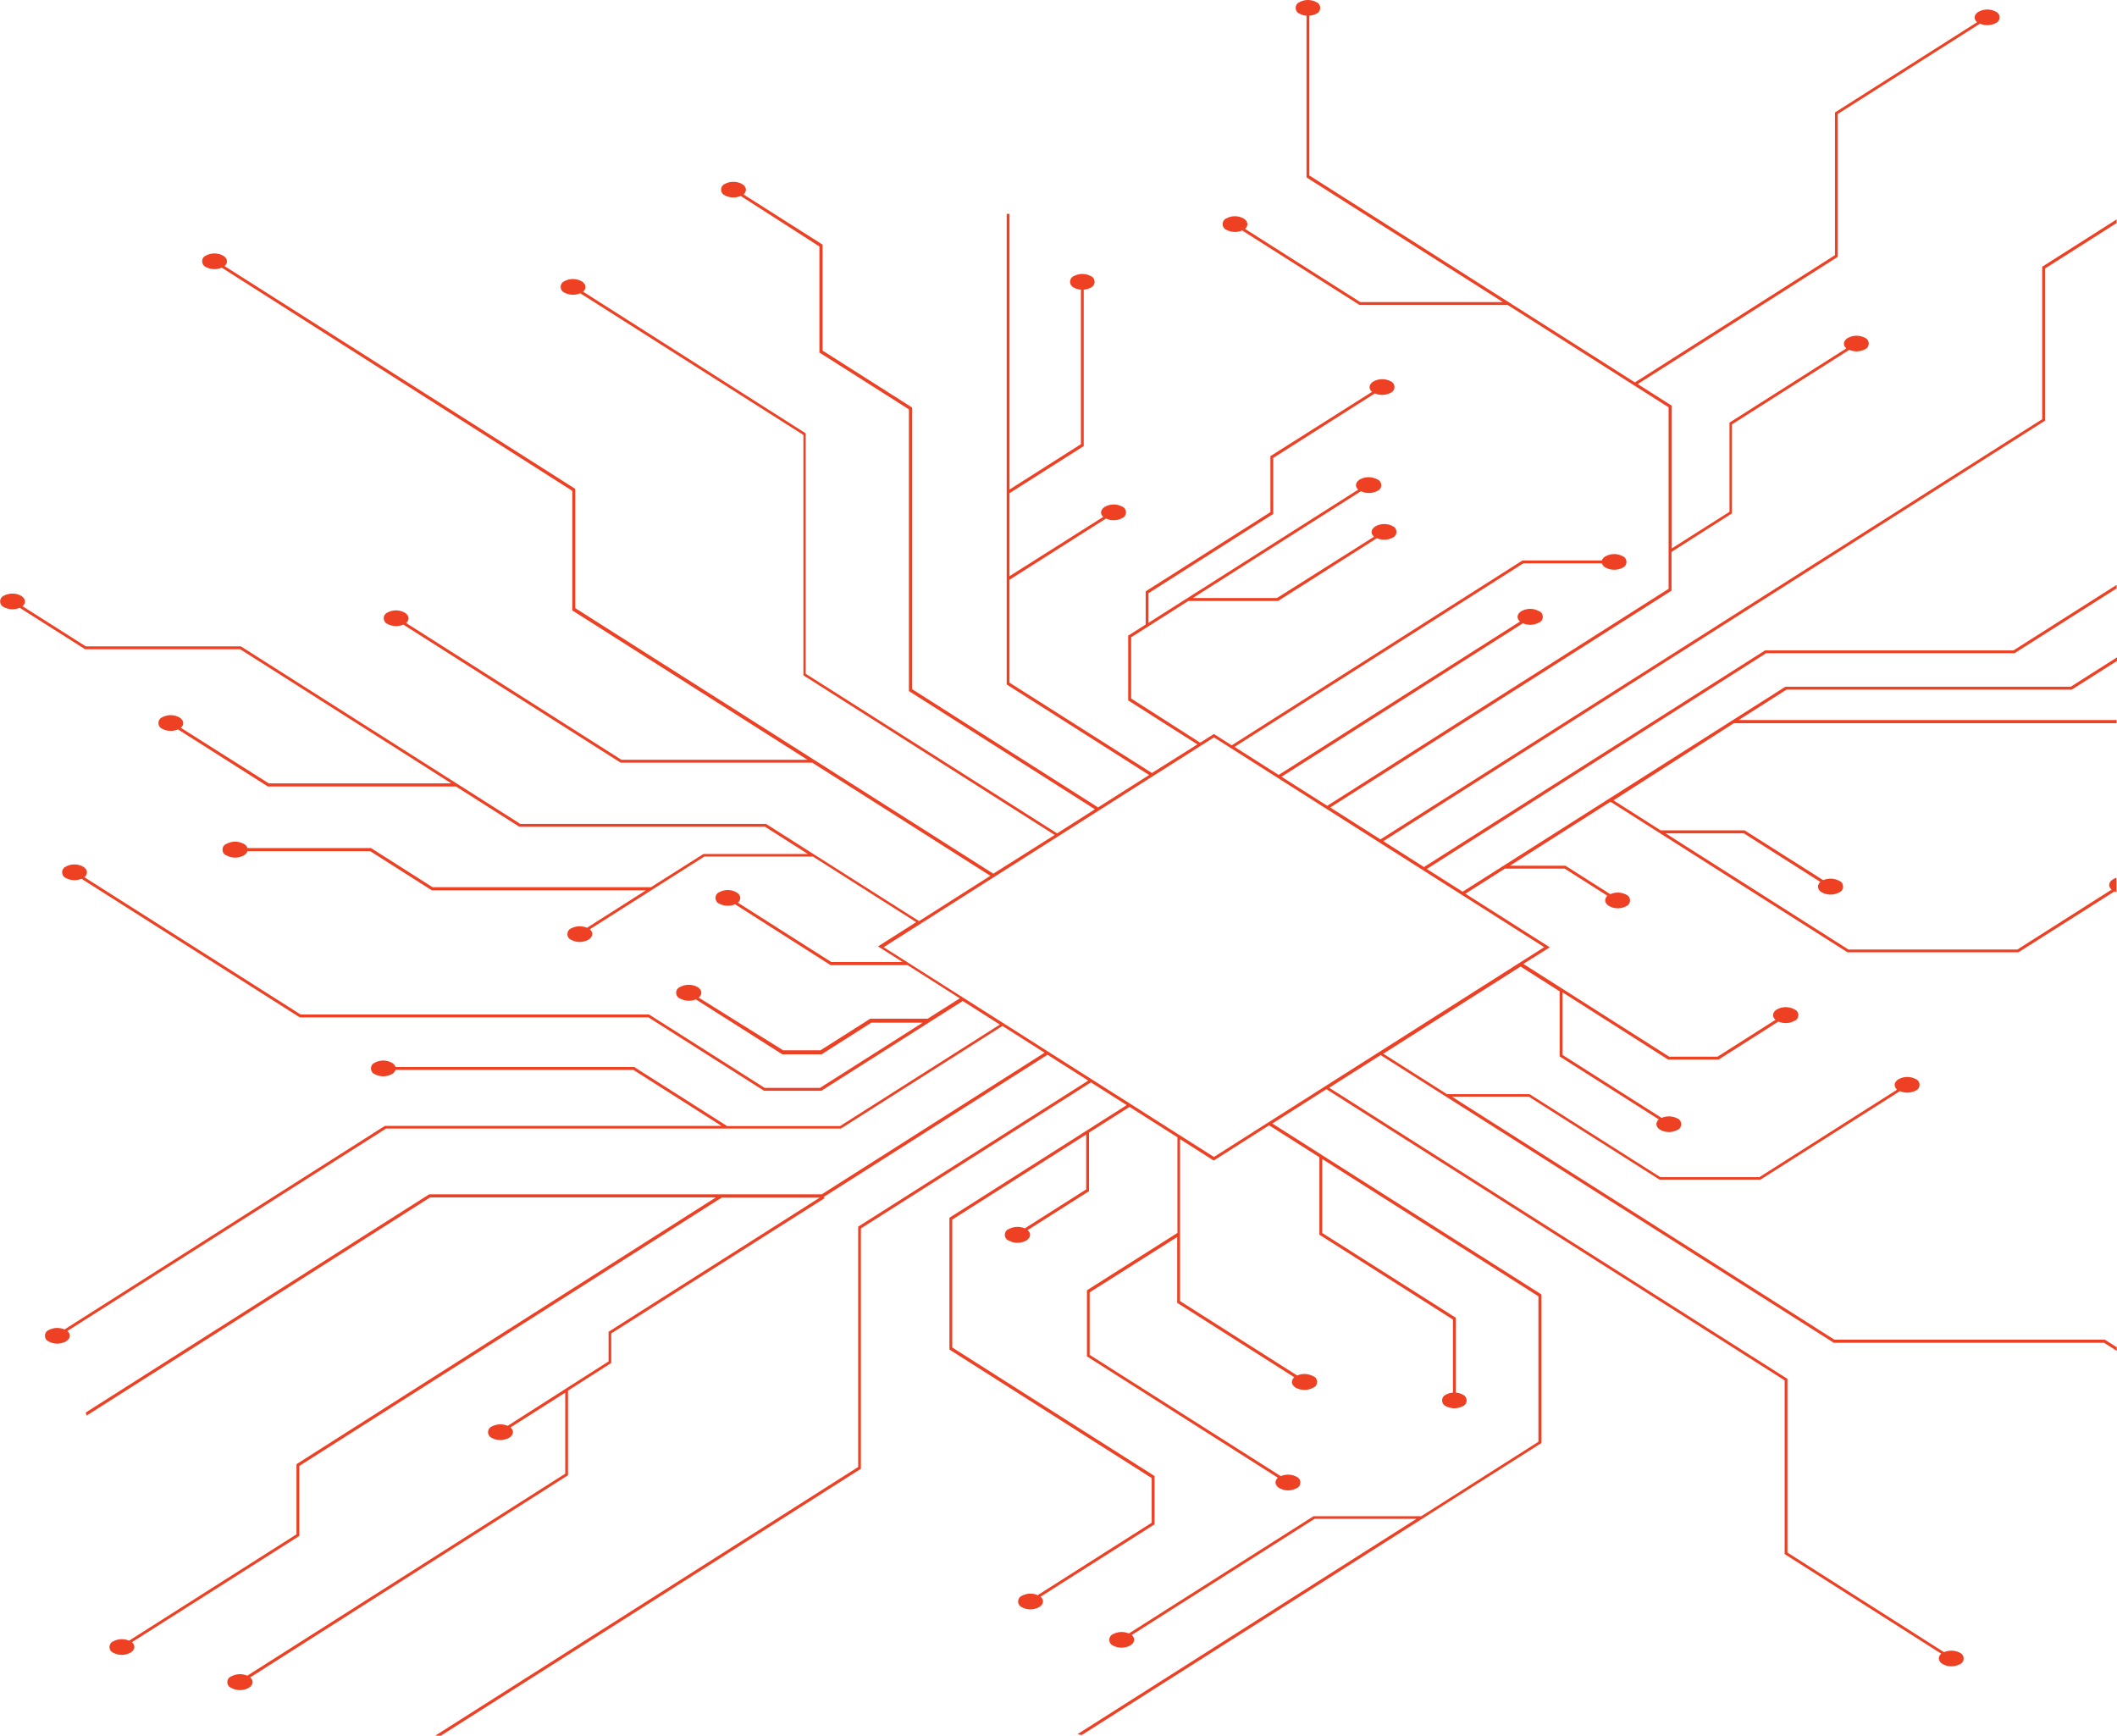 <svg width="988" height="810" viewBox="0 0 988 810" fill="none" xmlns="http://www.w3.org/2000/svg">
<path fill-rule="evenodd" clip-rule="evenodd" d="M987.837 102.393L953.084 124.494V195.627L644.271 391.725L620.805 376.827L780.093 275.641V257.567L808.252 239.623V198.08L863.022 163.275C864.238 163.798 865.541 164.037 866.846 163.974C868.151 163.912 869.43 163.551 870.601 162.913C871.059 162.695 871.448 162.334 871.722 161.876C871.995 161.417 872.141 160.88 872.141 160.332C872.141 159.783 871.995 159.246 871.722 158.787C871.448 158.329 871.059 157.968 870.601 157.75C869.312 157.037 867.89 156.665 866.448 156.665C865.005 156.665 863.583 157.037 862.294 157.75C860.229 159.066 859.948 161.106 861.684 162.578L807.149 197.227V238.848L780.21 255.941V189.327L779.882 189.12L764.324 179.231L857.695 119.847V53.181L924.033 11.044C925.25 11.567 926.552 11.805 927.858 11.743C929.163 11.681 930.442 11.319 931.613 10.682C932.079 10.473 932.478 10.116 932.759 9.656C933.04 9.196 933.19 8.654 933.19 8.1C933.19 7.546 933.04 7.005 932.759 6.545C932.478 6.085 932.079 5.728 931.613 5.518C930.324 4.805 928.902 4.434 927.459 4.434C926.017 4.434 924.594 4.805 923.306 5.518C921.241 6.835 920.959 8.901 922.719 10.347L856.381 52.484V119.072L763.009 178.457L611.067 81.892V7.326C612.29 7.264 613.484 6.902 614.564 6.267C615.03 6.058 615.429 5.7 615.71 5.241C615.991 4.781 616.141 4.239 616.141 3.685C616.141 3.131 615.991 2.589 615.71 2.13C615.429 1.67 615.03 1.312 614.564 1.103C613.278 0.378 611.854 0 610.41 0C608.965 0 607.542 0.378 606.257 1.103C605.79 1.312 605.391 1.67 605.11 2.13C604.829 2.589 604.679 3.131 604.679 3.685C604.679 4.239 604.829 4.781 605.11 5.241C605.391 5.7 605.79 6.058 606.257 6.267C607.338 6.896 608.531 7.257 609.753 7.326V82.77L610.081 83.002L701.411 140.993H634.862L581.054 106.808C582.72 105.362 582.532 103.322 580.444 102.005C579.163 101.281 577.743 100.903 576.302 100.903C574.862 100.903 573.442 101.281 572.16 102.005C571.694 102.215 571.295 102.572 571.014 103.032C570.733 103.492 570.583 104.033 570.583 104.587C570.583 105.141 570.733 105.683 571.014 106.143C571.295 106.603 571.694 106.96 572.16 107.169C573.33 107.811 574.608 108.177 575.913 108.243C577.218 108.31 578.522 108.076 579.74 107.557L634.51 142.335H703.641L778.732 190.076V274.789L619.421 376.053L598.067 362.498L710.704 290.875C711.92 291.398 713.223 291.636 714.528 291.574C715.833 291.512 717.112 291.15 718.283 290.513C718.789 290.329 719.228 289.974 719.54 289.498C719.851 289.023 720.019 288.452 720.019 287.867C720.019 287.281 719.851 286.71 719.54 286.235C719.228 285.76 718.789 285.405 718.283 285.22C716.999 284.507 715.58 284.136 714.142 284.136C712.703 284.136 711.284 284.507 710 285.22C707.911 286.537 707.653 288.577 709.39 290.048L596.753 361.646L576.15 348.555L710.938 262.886H747.592C747.89 263.726 748.458 264.415 749.188 264.823C750.477 265.536 751.899 265.907 753.341 265.907C754.784 265.907 756.206 265.536 757.495 264.823C757.961 264.613 758.36 264.256 758.641 263.796C758.922 263.336 759.072 262.795 759.072 262.241C759.072 261.687 758.922 261.145 758.641 260.685C758.36 260.226 757.961 259.868 757.495 259.659C756.206 258.946 754.784 258.575 753.341 258.575C751.899 258.575 750.477 258.946 749.188 259.659C748.465 260.064 747.898 260.742 747.592 261.569H710.68H710.516L574.836 347.832L566.529 342.539L566.2 342.746L560.122 346.593L527.904 325.989V297.407L554.584 280.469H596.471L642.582 251.164C643.802 251.691 645.109 251.932 646.418 251.869C647.728 251.807 649.011 251.444 650.185 250.803C650.642 250.584 651.032 250.224 651.305 249.765C651.579 249.306 651.725 248.77 651.725 248.221C651.725 247.672 651.579 247.135 651.305 246.677C651.032 246.218 650.642 245.857 650.185 245.639C648.896 244.926 647.474 244.555 646.031 244.555C644.589 244.555 643.167 244.926 641.878 245.639C639.789 246.956 639.531 248.995 641.268 250.467L595.955 279.101H556.673L635.143 229.244C636.371 229.821 637.697 230.104 639.033 230.073C640.368 230.042 641.682 229.697 642.887 229.063C643.392 228.878 643.832 228.523 644.143 228.048C644.455 227.573 644.623 227.002 644.623 226.416C644.623 225.831 644.455 225.26 644.143 224.785C643.832 224.309 643.392 223.954 642.887 223.77C641.598 223.057 640.176 222.686 638.733 222.686C637.291 222.686 635.869 223.057 634.58 223.77C632.562 225.061 632.233 227.049 633.876 228.495L535.999 290.668V276.829L594.218 239.83V213.7L641.643 183.595C642.862 184.114 644.165 184.348 645.47 184.281C646.775 184.215 648.054 183.849 649.223 183.208C649.689 182.998 650.088 182.641 650.369 182.181C650.65 181.721 650.8 181.18 650.8 180.626C650.8 180.072 650.65 179.53 650.369 179.07C650.088 178.61 649.689 178.253 649.223 178.044C647.934 177.331 646.512 176.959 645.069 176.959C643.627 176.959 642.204 177.331 640.916 178.044C638.851 179.36 638.569 181.4 640.329 182.872L592.904 212.874V239.003L534.685 275.977V291.468L526.519 296.632V326.867L558.832 347.393L537.595 360.742L471.116 318.579V270.58L516.171 241.973C517.402 242.548 518.733 242.82 520.071 242.771C521.408 242.722 522.72 242.353 523.914 241.689C524.38 241.479 524.78 241.122 525.061 240.662C525.341 240.202 525.491 239.661 525.491 239.107C525.491 238.553 525.341 238.011 525.061 237.551C524.78 237.091 524.38 236.734 523.914 236.525C522.629 235.8 521.205 235.422 519.761 235.422C518.316 235.422 516.893 235.8 515.607 236.525C513.589 237.816 513.261 239.778 514.88 241.224L471.116 268.902V230.173L505.775 208.175V135.158C507 135.113 508.198 134.75 509.271 134.099C509.738 133.89 510.137 133.532 510.418 133.073C510.699 132.613 510.849 132.071 510.849 131.517C510.849 130.963 510.699 130.421 510.418 129.962C510.137 129.502 509.738 129.144 509.271 128.935C507.983 128.222 506.56 127.851 505.118 127.851C503.676 127.851 502.253 128.222 500.964 128.935C500.498 129.144 500.099 129.502 499.818 129.962C499.537 130.421 499.387 130.963 499.387 131.517C499.387 132.071 499.537 132.613 499.818 133.073C500.099 133.532 500.498 133.89 500.964 134.099C502.035 134.757 503.235 135.12 504.461 135.158V207.297L471.139 228.469V99.811H469.825V319.431L536.304 361.671L512.463 376.802L425.639 321.6V190.153L383.893 163.611V114.166L347.004 90.748C348.67 89.276 348.482 87.237 346.417 85.92C345.129 85.207 343.706 84.836 342.264 84.836C340.822 84.836 339.399 85.207 338.11 85.92C337.644 86.129 337.245 86.487 336.964 86.947C336.683 87.406 336.533 87.948 336.533 88.502C336.533 89.056 336.683 89.597 336.964 90.057C337.245 90.517 337.644 90.874 338.11 91.084C339.281 91.721 340.56 92.082 341.865 92.145C343.171 92.207 344.473 91.969 345.69 91.445L382.414 115.018V164.514L424.184 191.031V322.503L511.008 377.68L493.338 388.911L376.008 314.422V202.211L375.68 202.004L272.124 136.113C273.79 134.667 273.602 132.627 271.537 131.311C270.252 130.585 268.828 130.207 267.384 130.207C265.939 130.207 264.516 130.585 263.23 131.311C262.764 131.52 262.365 131.877 262.084 132.337C261.803 132.797 261.653 133.338 261.653 133.892C261.653 134.447 261.803 134.988 262.084 135.448C262.365 135.908 262.764 136.265 263.23 136.474C264.4 137.116 265.678 137.482 266.983 137.548C268.288 137.615 269.592 137.381 270.81 136.862L374.952 202.985V315.145L375.281 315.377L492.212 389.66L463.583 407.733L268.463 283.8V228.133L268.135 227.927L104.811 124.184C106.477 122.713 106.29 120.673 104.225 119.356C102.936 118.643 101.514 118.272 100.071 118.272C98.629 118.272 97.206 118.643 95.918 119.356C95.451 119.565 95.052 119.923 94.772 120.383C94.491 120.842 94.341 121.384 94.341 121.938C94.341 122.492 94.491 123.034 94.772 123.493C95.052 123.953 95.451 124.311 95.918 124.52C97.087 125.161 98.365 125.527 99.67 125.594C100.975 125.661 102.279 125.427 103.497 124.907L267.079 229.063V284.859L267.407 285.065L376.829 354.571H290.005L189.547 290.745C191.213 289.3 191.025 287.26 188.96 285.943C187.675 285.218 186.251 284.84 184.807 284.84C183.363 284.84 181.939 285.218 180.653 285.943C180.187 286.152 179.788 286.51 179.507 286.97C179.226 287.429 179.076 287.971 179.076 288.525C179.076 289.079 179.226 289.621 179.507 290.08C179.788 290.54 180.187 290.898 180.653 291.107C181.823 291.748 183.101 292.114 184.406 292.181C185.711 292.248 187.015 292.014 188.233 291.494L289.653 355.914H379.082L462.199 408.714L428.924 429.861L357.493 384.496H242.815L112.391 301.641H40.022L10.525 282.922C12.191 281.45 12.003 279.411 9.938 278.094C8.65 277.381 7.227 277.01 5.785 277.01C4.342 277.01 2.92 277.381 1.631 278.094C1.165 278.303 0.766 278.661 0.485 279.12C0.204 279.58 0.054 280.122 0.054 280.676C0.054 281.23 0.204 281.771 0.485 282.231C0.766 282.691 1.165 283.049 1.631 283.258C2.801 283.899 4.079 284.265 5.384 284.332C6.689 284.398 7.993 284.165 9.211 283.645L39.717 302.984H112.086L210.643 365.596H125.461L84.396 339.647C86.062 338.202 85.874 336.162 83.809 334.845C82.524 334.12 81.1 333.742 79.656 333.742C78.211 333.742 76.788 334.12 75.502 334.845C75.036 335.054 74.637 335.412 74.356 335.872C74.075 336.331 73.925 336.873 73.925 337.427C73.925 337.981 74.075 338.523 74.356 338.982C74.637 339.442 75.036 339.8 75.502 340.009C76.672 340.65 77.95 341.016 79.255 341.083C80.56 341.15 81.864 340.916 83.082 340.396L125.039 367.042H212.802L242.393 385.838H357.071L377.04 398.542H328.442H328.278L303.827 414.033H201.867L173.144 395.779H115.512C115.188 394.956 114.616 394.281 113.893 393.868C112.604 393.155 111.182 392.784 109.739 392.784C108.297 392.784 106.874 393.155 105.586 393.868C105.08 394.053 104.641 394.408 104.329 394.883C104.018 395.358 103.85 395.929 103.85 396.515C103.85 397.101 104.018 397.672 104.329 398.147C104.641 398.622 105.08 398.977 105.586 399.161C106.874 399.874 108.297 400.246 109.739 400.246C111.182 400.246 112.604 399.874 113.893 399.161C114.619 398.74 115.191 398.056 115.512 397.225H172.792L201.515 415.479H301.48L273.954 432.985C272.738 432.461 271.435 432.223 270.13 432.285C268.825 432.348 267.546 432.709 266.375 433.346C265.909 433.555 265.51 433.913 265.229 434.373C264.948 434.832 264.798 435.374 264.798 435.928C264.798 436.482 264.948 437.024 265.229 437.484C265.51 437.943 265.909 438.301 266.375 438.51C267.663 439.223 269.086 439.594 270.528 439.594C271.971 439.594 273.393 439.223 274.682 438.51C276.747 437.193 277.028 435.154 275.268 433.682L328.724 399.729H379.387L427.586 430.351L409.776 441.66L410.761 442.28L421.227 448.941H387.929L344.376 421.263C346.042 419.817 345.854 417.777 343.789 416.46C342.504 415.735 341.08 415.357 339.636 415.357C338.191 415.357 336.768 415.735 335.482 416.46C335.016 416.67 334.617 417.027 334.336 417.487C334.055 417.947 333.905 418.488 333.905 419.042C333.905 419.596 334.055 420.138 334.336 420.598C334.617 421.058 335.016 421.415 335.482 421.624C336.652 422.266 337.93 422.631 339.235 422.698C340.54 422.765 341.843 422.531 343.062 422.011L387.647 450.413H423.574L447.955 465.905L432.96 475.406H406.326H406.162L382.93 490.149H365.495L326.096 465.569C327.856 464.097 327.715 462.006 325.603 460.663C324.314 459.95 322.892 459.579 321.45 459.579C320.007 459.579 318.585 459.95 317.296 460.663C316.791 460.848 316.351 461.203 316.039 461.678C315.728 462.153 315.56 462.724 315.56 463.31C315.56 463.896 315.728 464.466 316.039 464.941C316.351 465.417 316.791 465.772 317.296 465.956C318.443 466.584 319.695 466.947 320.974 467.022C322.253 467.098 323.533 466.884 324.735 466.395L365.12 492.034H383.283H383.423L406.655 477.265H430.59L382.696 507.706H356.883L302.911 473.444H140.292L39.388 409.386C41.125 407.914 40.984 405.823 38.872 404.506C37.587 403.781 36.163 403.403 34.718 403.403C33.274 403.403 31.85 403.781 30.565 404.506C30.099 404.715 29.7 405.073 29.419 405.532C29.138 405.992 28.988 406.534 28.988 407.088C28.988 407.642 29.138 408.183 29.419 408.643C29.7 409.103 30.099 409.46 30.565 409.67C31.718 410.305 32.978 410.672 34.266 410.747C35.554 410.823 36.842 410.605 38.05 410.109L139.916 474.786H302.63L356.602 509.049H383.189H383.329L449.316 467.144L466.634 478.143L392.059 525.522H339.354L295.965 497.946H184.619C184.295 497.124 183.723 496.449 183 496.036C181.715 495.311 180.291 494.933 178.847 494.933C177.402 494.933 175.978 495.311 174.693 496.036C174.227 496.245 173.828 496.602 173.547 497.062C173.266 497.522 173.116 498.064 173.116 498.618C173.116 499.172 173.266 499.713 173.547 500.173C173.828 500.633 174.227 500.99 174.693 501.2C175.978 501.925 177.402 502.303 178.847 502.303C180.291 502.303 181.715 501.925 183 501.2C183.723 500.794 184.29 500.116 184.596 499.289H295.59L336.702 525.418H179.809H179.644L30.119 620.434C28.902 619.91 27.6 619.672 26.295 619.734C24.989 619.797 23.71 620.158 22.54 620.795C22.073 621.005 21.674 621.362 21.393 621.822C21.112 622.282 20.962 622.823 20.962 623.377C20.962 623.931 21.112 624.473 21.393 624.933C21.674 625.392 22.073 625.75 22.54 625.959C23.825 626.684 25.249 627.062 26.693 627.062C28.137 627.062 29.561 626.684 30.846 625.959C32.911 624.668 33.193 622.603 31.433 621.157L180.161 526.683H392.293H392.458L467.83 478.788L487.495 491.285L383.517 557.357H200.482H200.318L39.998 659.215L40.397 660.635L200.74 558.803H334.098L138.368 683.304V716.043L60.249 765.668C59.031 765.148 57.728 764.915 56.422 764.982C55.117 765.048 53.839 765.414 52.67 766.055C52.204 766.265 51.804 766.622 51.524 767.082C51.243 767.542 51.093 768.083 51.093 768.637C51.093 769.191 51.243 769.733 51.524 770.193C51.804 770.653 52.204 771.01 52.67 771.219C53.959 771.932 55.381 772.304 56.823 772.304C58.266 772.304 59.688 771.932 60.977 771.219C63.042 769.902 63.323 767.863 61.563 766.391L139.682 716.792V684.13L336.796 558.906H382.579L284.021 621.518V635.332L236.925 665.411C235.707 664.892 234.403 664.658 233.098 664.725C231.793 664.791 230.515 665.157 229.345 665.798C228.879 666.008 228.48 666.365 228.199 666.825C227.918 667.285 227.768 667.826 227.768 668.38C227.768 668.935 227.918 669.476 228.199 669.936C228.48 670.396 228.879 670.753 229.345 670.962C230.631 671.687 232.055 672.066 233.499 672.066C234.943 672.066 236.367 671.687 237.652 670.962C239.717 669.646 239.999 667.606 238.239 666.16L263.794 649.919V687.745L115.418 782.012C114.201 781.488 112.899 781.25 111.594 781.312C110.288 781.375 109.009 781.736 107.838 782.373C107.333 782.558 106.893 782.913 106.582 783.388C106.27 783.863 106.103 784.434 106.103 785.02C106.103 785.606 106.27 786.177 106.582 786.652C106.893 787.127 107.333 787.482 107.838 787.666C109.127 788.379 110.549 788.75 111.992 788.75C113.434 788.75 114.857 788.379 116.145 787.666C118.21 786.349 118.492 784.31 116.732 782.838L265.084 688.468V648.99L285.265 636.08V622.293L384.761 559.216L384.432 558.596L488.88 492.24L507.887 504.298L400.506 572.461V684.621L203.134 810H205.762L401.774 685.447V573.287L509.131 505.124L525.839 515.736L443.097 568.304V629.806L443.426 630.013L537.501 689.785V710.621L484.304 744.419C483.085 743.899 481.782 743.665 480.477 743.732C479.172 743.799 477.893 744.164 476.724 744.806C476.258 745.015 475.859 745.373 475.578 745.832C475.297 746.292 475.147 746.834 475.147 747.388C475.147 747.942 475.297 748.483 475.578 748.943C475.859 749.403 476.258 749.761 476.724 749.97C478.01 750.695 479.433 751.073 480.878 751.073C482.322 751.073 483.746 750.695 485.031 749.97C487.096 748.653 487.378 746.613 485.618 745.167L538.815 711.37V688.829L538.487 688.623L444.411 628.851V569.156L506.925 529.446V555.059L478.273 573.262C477.056 572.738 475.754 572.5 474.448 572.562C473.143 572.625 471.864 572.986 470.693 573.623C470.188 573.808 469.748 574.163 469.437 574.638C469.125 575.113 468.957 575.684 468.957 576.27C468.957 576.855 469.125 577.426 469.437 577.901C469.748 578.377 470.188 578.732 470.693 578.916C471.982 579.629 473.404 580 474.847 580C476.289 580 477.712 579.629 479 578.916C481.065 577.599 481.347 575.56 479.587 574.088L508.239 555.885V528.568L527.153 516.562L549.516 530.763V575.379L507.277 602.154V633.008L507.605 633.214L596.377 689.63C594.735 691.076 594.922 693.115 596.987 694.432C598.273 695.157 599.696 695.535 601.141 695.535C602.585 695.535 604.009 695.157 605.294 694.432C605.761 694.223 606.16 693.866 606.441 693.406C606.721 692.946 606.871 692.404 606.871 691.85C606.871 691.296 606.721 690.755 606.441 690.295C606.16 689.835 605.761 689.478 605.294 689.268C604.125 688.627 602.847 688.261 601.542 688.194C600.237 688.128 598.933 688.362 597.715 688.881L508.544 632.285V603.109L549.398 577.289V608.015L604.051 642.742C602.385 644.214 602.572 646.253 604.637 647.57C605.926 648.283 607.348 648.654 608.791 648.654C610.233 648.654 611.656 648.283 612.944 647.57C613.45 647.385 613.889 647.03 614.201 646.555C614.512 646.08 614.68 645.509 614.68 644.924C614.68 644.338 614.512 643.767 614.201 643.292C613.889 642.817 613.45 642.462 612.944 642.277C611.773 641.64 610.494 641.278 609.189 641.216C607.884 641.154 606.582 641.392 605.365 641.916L550.712 607.188V531.615L566.435 541.607L566.763 541.401L592.294 525.16L615.76 540.058V576.205L678.086 615.812V649.919C676.86 649.96 675.661 650.323 674.59 650.978C674.123 651.187 673.724 651.545 673.443 652.005C673.162 652.465 673.012 653.006 673.012 653.56C673.012 654.114 673.162 654.656 673.443 655.116C673.724 655.575 674.123 655.933 674.59 656.142C675.878 656.855 677.301 657.226 678.743 657.226C680.185 657.226 681.608 656.855 682.896 656.142C683.363 655.933 683.762 655.575 684.043 655.116C684.324 654.656 684.474 654.114 684.474 653.56C684.474 653.006 684.324 652.465 684.043 652.005C683.762 651.545 683.363 651.187 682.896 650.978C681.823 650.327 680.625 649.964 679.4 649.919V614.96L617.074 575.405V540.884L717.978 604.942V672.847L663.279 707.6H613.132H612.991L526.848 762.311C525.629 761.792 524.326 761.558 523.021 761.625C521.715 761.692 520.437 762.057 519.268 762.699C518.802 762.908 518.403 763.266 518.122 763.725C517.841 764.185 517.691 764.727 517.691 765.281C517.691 765.835 517.841 766.376 518.122 766.836C518.403 767.296 518.802 767.653 519.268 767.863C520.557 768.576 521.979 768.947 523.421 768.947C524.864 768.947 526.286 768.576 527.575 767.863C529.64 766.546 529.922 764.506 528.162 763.034L613.484 708.814H661.05L502.818 809.329L504.836 809.716L719.41 673.415V604.116L719.081 603.909L593.796 524.334L619.022 508.3L832.891 644.188V725.261L905.964 771.736C904.298 773.207 904.486 775.247 906.551 776.564C907.84 777.277 909.262 777.648 910.705 777.648C912.147 777.648 913.569 777.277 914.858 776.564C915.324 776.355 915.723 775.997 916.004 775.537C916.285 775.078 916.435 774.536 916.435 773.982C916.435 773.428 916.285 772.886 916.004 772.426C915.723 771.967 915.324 771.609 914.858 771.4C913.687 770.763 912.408 770.401 911.103 770.339C909.798 770.277 908.495 770.515 907.278 771.038L834.205 724.563V643.491L833.877 643.284L620.336 507.629L644.342 492.395L855.841 626.656H981.994L987.908 630.426V628.748L982.346 625.21H856.123L677.593 511.786H713.496L774.508 550.515H821.44H821.604L886.699 509.204C887.916 509.727 889.218 509.965 890.523 509.903C891.828 509.841 893.107 509.479 894.278 508.842C894.745 508.633 895.144 508.276 895.425 507.816C895.706 507.356 895.855 506.814 895.855 506.26C895.855 505.706 895.706 505.165 895.425 504.705C895.144 504.245 894.745 503.888 894.278 503.678C892.99 502.965 891.567 502.594 890.125 502.594C888.682 502.594 887.26 502.965 885.971 503.678C883.906 504.995 883.625 507.035 885.385 508.507L821.088 549.353H774.86L713.848 510.624H675.317L645.585 491.75L709.648 451.058L727.881 462.625V493.015L774.156 522.397C772.49 523.869 772.678 525.909 774.743 527.226C776.031 527.939 777.453 528.31 778.896 528.31C780.338 528.31 781.761 527.939 783.049 527.226C783.516 527.016 783.915 526.659 784.196 526.199C784.477 525.739 784.627 525.198 784.627 524.644C784.627 524.09 784.477 523.548 784.196 523.088C783.915 522.628 783.516 522.271 783.049 522.062C781.878 521.424 780.599 521.063 779.294 521.001C777.989 520.939 776.687 521.177 775.47 521.7L729.195 492.292V463.09L778.474 494.461H801.94H802.104L829.958 476.749C831.175 477.272 832.477 477.51 833.782 477.448C835.088 477.386 836.367 477.024 837.538 476.387C838.043 476.203 838.483 475.848 838.794 475.373C839.106 474.898 839.273 474.327 839.273 473.741C839.273 473.155 839.106 472.584 838.794 472.109C838.483 471.634 838.043 471.279 837.538 471.094C836.249 470.381 834.826 470.01 833.384 470.01C831.942 470.01 830.519 470.381 829.231 471.094C827.166 472.411 826.884 474.477 828.644 475.922L801.588 493.118H778.99L710.938 449.845L723.282 442.099L722.296 441.454L683.906 417.08L702.35 405.358H730.227L750.173 418.035C748.601 419.481 748.813 421.495 750.854 422.786C752.14 423.511 753.563 423.889 755.008 423.889C756.452 423.889 757.876 423.511 759.161 422.786C759.627 422.577 760.026 422.219 760.307 421.76C760.588 421.3 760.738 420.758 760.738 420.204C760.738 419.65 760.588 419.108 760.307 418.649C760.026 418.189 759.627 417.831 759.161 417.622C757.976 416.974 756.679 416.609 755.357 416.551C754.034 416.493 752.716 416.744 751.488 417.286L730.579 404.015H704.65L751.582 374.142L862.224 444.423H941.844H941.985L986.805 416.021C987.11 416.15 987.439 416.202 987.744 416.305V409.644C987.171 409.811 986.62 410.053 986.101 410.367C984.012 411.684 983.754 413.723 985.491 415.169L941.492 443.132H862.67L777.347 388.911H813.86L849.552 411.58C847.91 413.052 848.074 415.092 850.162 416.409C851.451 417.122 852.873 417.493 854.316 417.493C855.758 417.493 857.181 417.122 858.469 416.409C858.964 416.212 859.391 415.852 859.693 415.379C859.995 414.905 860.157 414.341 860.157 413.762C860.157 413.184 859.995 412.619 859.693 412.146C859.391 411.672 858.964 411.312 858.469 411.116C857.298 410.478 856.019 410.117 854.714 410.055C853.409 409.993 852.106 410.231 850.89 410.754L814.212 387.517H775.048L752.989 373.497L809.167 337.504H987.837V336.033H811.443L833.713 321.858H966.718H966.859L987.978 308.458V306.779L966.413 320.489H833.361H833.22L682.615 416.15L665.884 405.539L824.232 304.843H940.037H940.178L987.837 274.583V272.956L939.662 303.552H823.88H823.716L664.57 404.635L645.585 392.552L954.398 196.324V125.32L987.837 104.071V102.393ZM566.552 539.929L720.677 442.022L566.552 344.114L412.404 442.022L566.552 539.929Z" fill="#EE4023"/>
</svg>
